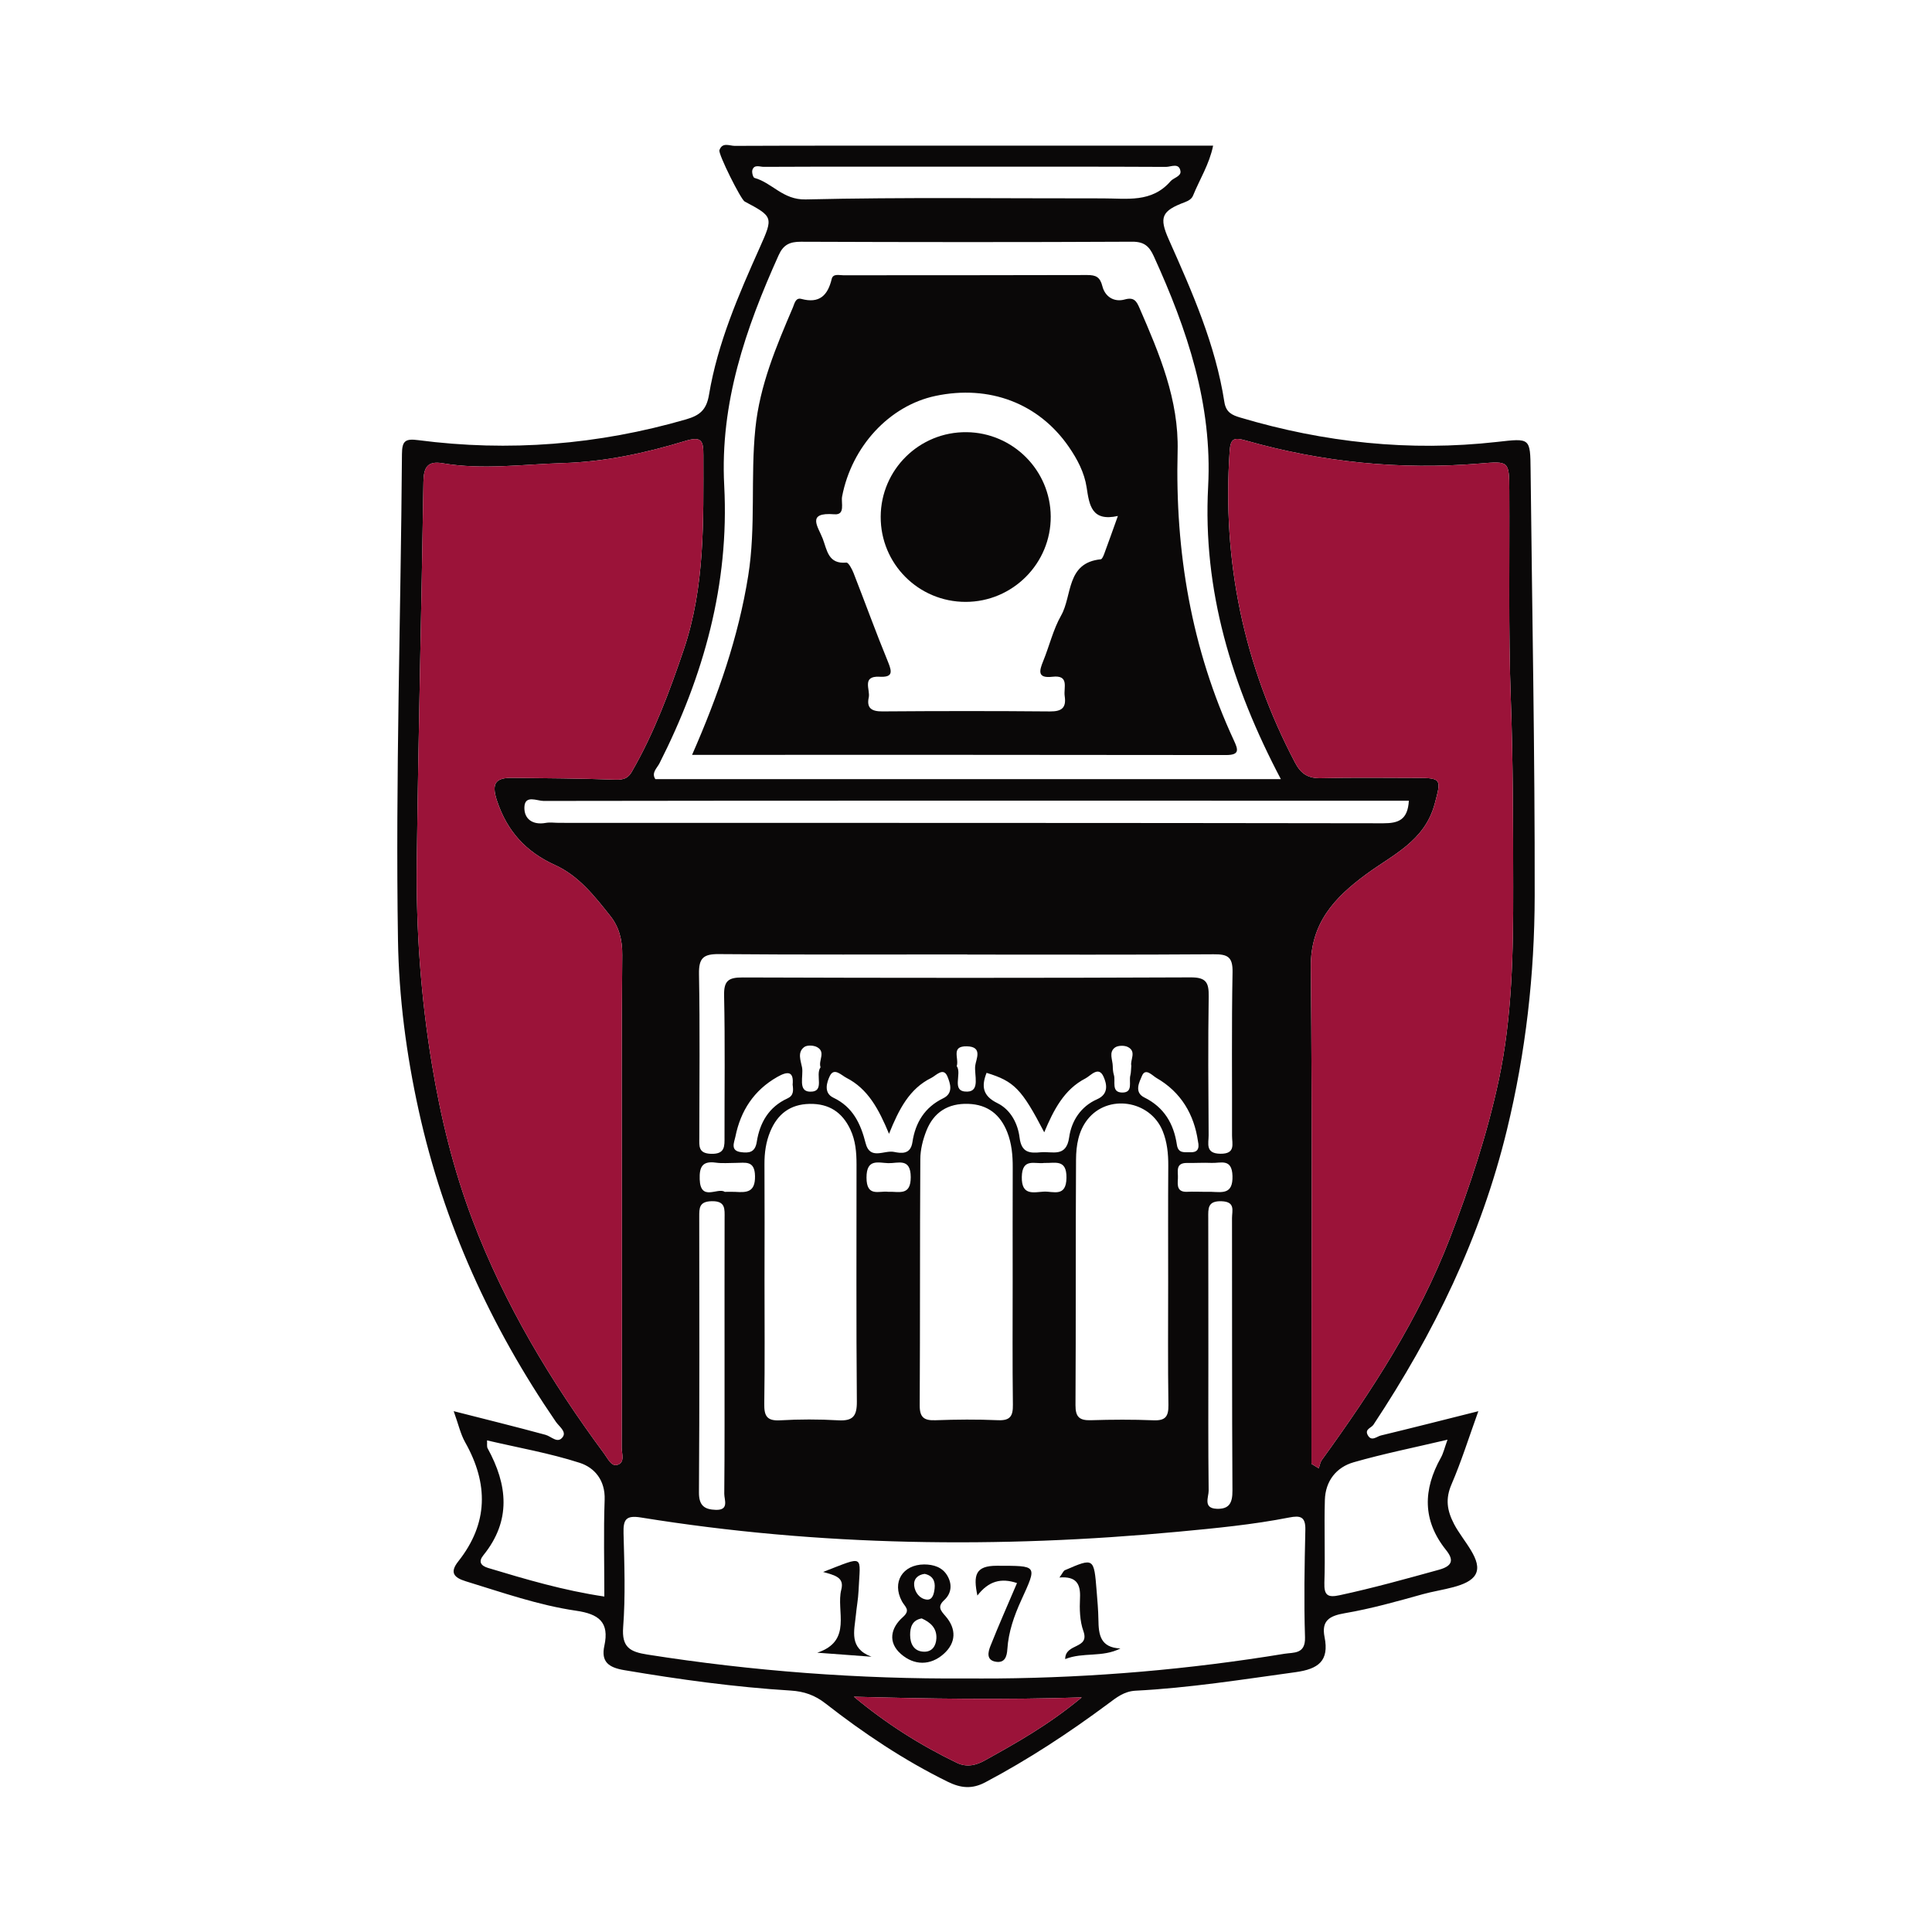 <?xml version="1.0" encoding="utf-8"?>
<!-- Generator: Adobe Illustrator 17.0.0, SVG Export Plug-In . SVG Version: 6.00 Build 0)  -->
<!DOCTYPE svg PUBLIC "-//W3C//DTD SVG 1.1//EN" "http://www.w3.org/Graphics/SVG/1.1/DTD/svg11.dtd">
<svg version="1.1" id="Layer_1" xmlns="http://www.w3.org/2000/svg" xmlns:xlink="http://www.w3.org/1999/xlink" x="0px" y="0px"
	 width="200px" height="200px" viewBox="0 0 200 200" enable-background="new 0 0 200 200" xml:space="preserve">

<g>
	<path fill="#0A0808" d="M153.038,146.087c-0.983,2.724-1.757,5.201-2.778,7.572c-0.651,1.513-0.467,2.706,0.272,4.126
		c0.903,1.733,3.028,3.775,2.201,5.219c-0.741,1.293-3.516,1.489-5.434,2.024c-2.673,0.746-5.359,1.505-8.089,1.971
		c-1.61,0.275-2.428,0.786-2.091,2.473c0.492,2.468-0.638,3.305-3.008,3.631c-5.508,0.759-10.999,1.632-16.557,1.918
		c-1.2,0.062-1.987,0.715-2.851,1.357c-4.042,3.003-8.239,5.76-12.696,8.121c-1.374,0.728-2.531,0.62-3.91-0.058
		c-4.529-2.228-8.689-5.013-12.65-8.105c-1.091-0.852-2.209-1.243-3.587-1.328c-5.785-0.357-11.518-1.147-17.234-2.114
		c-1.607-0.272-2.428-0.847-2.063-2.521c0.537-2.463-0.585-3.291-2.935-3.633c-3.895-0.568-7.629-1.889-11.393-3.04
		c-1.255-0.384-1.704-0.916-0.797-2.062c3.124-3.942,3.133-8.046,0.717-12.33c-0.483-0.857-0.698-1.865-1.189-3.224
		c3.358,0.857,6.441,1.615,9.503,2.448c0.619,0.168,1.268,0.965,1.793,0.217c0.392-0.56-0.392-1.087-0.722-1.57
		c-6.747-9.845-11.612-20.508-14.191-32.197c-1.286-5.829-2.058-11.726-2.151-17.676c-0.263-16.769,0.294-33.534,0.412-50.301
		c0.01-1.366,0.345-1.615,1.681-1.441c9.387,1.224,18.631,0.488,27.735-2.152c1.409-0.408,2.107-0.975,2.369-2.543
		c0.897-5.366,3.058-10.33,5.265-15.264c1.398-3.127,1.386-3.173-1.576-4.747c-0.395-0.21-2.745-4.918-2.611-5.308
		c0.299-0.868,1.054-0.448,1.583-0.45c7.11-0.031,14.219-0.021,21.329-0.021c9.348,0,18.696,0,28.196,0
		c-0.39,1.928-1.394,3.487-2.076,5.165c-0.14,0.345-0.454,0.537-0.855,0.688c-2.405,0.902-2.689,1.552-1.647,3.886
		c2.421,5.429,4.825,10.867,5.743,16.799c0.169,1.09,0.818,1.362,1.649,1.609c8.689,2.588,17.539,3.539,26.565,2.523
		c3.456-0.389,3.451-0.447,3.487,2.943c0.158,14.68,0.445,29.361,0.423,44.041c-0.013,8.15-0.92,16.176-2.868,24.208
		c-2.705,11.15-7.575,21.109-13.827,30.549c-0.217,0.327-0.898,0.449-0.607,1.033c0.383,0.766,0.946,0.181,1.38,0.077
		C146.222,147.811,149.486,146.978,153.038,146.087z M64.375,124.136c0-8.421-0.046-16.842,0.042-25.263
		c0.016-1.564-0.322-2.901-1.241-4.058c-1.627-2.046-3.263-4.152-5.719-5.266c-3.011-1.365-4.967-3.502-6.017-6.683
		c-0.607-1.839-0.075-2.366,1.615-2.345c3.471,0.043,6.944,0.057,10.412,0.183c0.851,0.031,1.457,0.022,1.933-0.804
		c2.311-4.002,3.913-8.312,5.384-12.656c2.211-6.527,2.029-13.334,2.03-20.109c0-1.49-0.145-2.016-1.919-1.475
		c-4.096,1.248-8.29,2.148-12.613,2.278c-4.157,0.125-8.312,0.724-12.466,0.018c-1.579-0.269-1.959,0.45-1.982,1.917
		c-0.203,13.118-0.527,26.233-0.687,39.351c-0.086,7.009,0.415,13.98,1.56,20.925c0.915,5.544,2.236,10.948,4.222,16.18
		c3.317,8.736,8.082,16.674,13.625,24.166c0.37,0.5,0.721,1.296,1.303,1.159c0.889-0.21,0.498-1.172,0.501-1.792
		C64.388,141.287,64.378,132.712,64.375,124.136z M135.762,151.538c0.252,0.153,0.505,0.306,0.757,0.459
		c0.104-0.29,0.147-0.624,0.321-0.864c5.212-7.193,10.013-14.562,13.254-22.957c2.069-5.361,3.86-10.769,5.053-16.341
		c1.409-6.577,1.508-13.322,1.499-20.034c-0.009-6.484-0.013-12.966-0.248-19.452c-0.259-7.179-0.117-14.372-0.155-21.559
		c-0.016-3.095-0.019-3.058-3.084-2.804c-8.201,0.68-16.27-0.132-24.176-2.379c-1.263-0.359-1.599-0.208-1.689,1.095
		c-0.785,11.391,1.451,22.128,6.766,32.241c0.627,1.194,1.379,1.648,2.717,1.614c3.321-0.085,6.645-0.031,9.968-0.03
		c2.525,0.001,2.437,0.191,1.779,2.668c-1.033,3.888-4.359,5.283-7.145,7.342c-3.215,2.376-5.727,5.014-5.683,9.568
		c0.157,16.382,0.064,32.767,0.065,49.15C135.762,150.016,135.762,150.777,135.762,151.538z M99.996,173.755
		c1.081,0,2.162,0.008,3.243-0.001c9.976-0.084,19.887-0.94,29.73-2.557c0.943-0.155,2.181,0.069,2.125-1.705
		c-0.117-3.703-0.051-7.414,0.035-11.119c0.032-1.362-0.504-1.511-1.664-1.283c-3.789,0.744-7.629,1.109-11.471,1.471
		c-18.608,1.753-37.163,1.515-55.64-1.469c-1.563-0.252-1.843,0.21-1.806,1.626c0.086,3.241,0.206,6.5-0.039,9.726
		c-0.16,2.104,0.731,2.555,2.501,2.835C77.942,173.001,88.935,173.824,99.996,173.755z M132.594,80.657
		c-5.111-9.7-8.095-19.579-7.528-30.286c0.452-8.522-2.175-16.273-5.63-23.855c-0.463-1.016-0.989-1.5-2.225-1.494
		c-11.435,0.057-22.87,0.048-34.305,0.004c-1.153-0.004-1.813,0.309-2.299,1.387c-3.421,7.593-6.086,15.311-5.636,23.859
		c0.537,10.194-2.124,19.712-6.706,28.753c-0.251,0.494-0.86,0.972-0.422,1.633C89.328,80.657,110.787,80.657,132.594,80.657z
		 M120.928,132.723c0-4.008-0.018-8.017,0.011-12.025c0.009-1.252-0.115-2.479-0.584-3.628c-1.302-3.186-5.68-3.849-7.78-1.175
		c-0.938,1.194-1.175,2.686-1.184,4.128c-0.053,8.479-0.005,16.958-0.057,25.437c-0.008,1.252,0.432,1.596,1.604,1.56
		c2.156-0.067,4.319-0.08,6.473,0.008c1.236,0.05,1.561-0.391,1.543-1.587C120.888,141.203,120.928,136.962,120.928,132.723z
		 M104.831,132.663c0-3.941-0.01-7.882,0.006-11.823c0.005-1.25-0.108-2.478-0.568-3.641c-0.716-1.813-2.013-2.857-4.026-2.927
		c-2.104-0.073-3.587,0.865-4.345,2.789c-0.362,0.917-0.621,1.943-0.627,2.921c-0.052,8.5-0.015,17-0.063,25.5
		c-0.007,1.251,0.451,1.582,1.623,1.54c2.161-0.078,4.33-0.097,6.489-0.003c1.269,0.055,1.55-0.442,1.534-1.605
		C104.799,141.164,104.832,136.913,104.831,132.663z M79.142,132.57c0,4.247,0.041,8.494-0.025,12.739
		c-0.019,1.25,0.253,1.801,1.635,1.722c2.001-0.115,4.018-0.115,6.019-0.001c1.515,0.086,1.943-0.422,1.93-1.943
		c-0.073-8.183-0.031-16.368-0.034-24.552c0-1.24-0.098-2.465-0.64-3.615c-0.842-1.787-2.209-2.684-4.216-2.646
		c-2.024,0.038-3.326,1.061-4.073,2.856c-0.449,1.078-0.608,2.217-0.601,3.395C79.161,124.54,79.146,128.555,79.142,132.57z
		 M145.845,82.888c-6.205,0-12.302,0.001-18.399,0c-23.725-0.002-47.451-0.012-71.176,0.025c-0.671,0.001-1.931-0.658-1.984,0.628
		c-0.051,1.233,0.845,1.891,2.203,1.646c0.449-0.081,0.925-0.006,1.389-0.006c28.44,0.005,56.88-0.002,85.32,0.044
		C144.764,85.227,145.728,84.879,145.845,82.888z M100.136,98.817c0-0.005,0-0.009,0-0.014c-8.578,0-17.157,0.04-25.734-0.035
		c-1.62-0.014-2.071,0.443-2.042,2.065c0.101,5.64,0.04,11.282,0.032,16.923c-0.001,0.869-0.128,1.647,1.221,1.687
		c1.466,0.044,1.391-0.802,1.389-1.768c-0.008-4.869,0.063-9.739-0.044-14.605c-0.034-1.559,0.457-1.888,1.932-1.883
		c15.456,0.052,30.912,0.059,46.368-0.008c1.612-0.007,1.888,0.542,1.866,1.973c-0.074,4.79-0.037,9.582-0.007,14.373
		c0.005,0.83-0.375,1.891,1.213,1.911c1.61,0.021,1.208-1.026,1.21-1.869c0.016-5.641-0.055-11.284,0.053-16.924
		c0.031-1.599-0.52-1.868-1.956-1.857C117.138,98.848,108.637,98.817,100.136,98.817z M149.846,149.037
		c-3.475,0.82-6.631,1.452-9.716,2.337c-1.81,0.519-2.921,1.954-2.98,3.893c-0.086,2.855,0.046,5.718-0.051,8.572
		c-0.044,1.31,0.348,1.563,1.567,1.301c3.47-0.745,6.881-1.698,10.3-2.641c1.498-0.413,1.489-1.089,0.726-2.043
		c-2.464-3.079-2.379-6.254-0.53-9.561C149.418,150.436,149.534,149.899,149.846,149.037z M62.561,165.273
		c0-3.415-0.087-6.721,0.032-10.021c0.072-2.01-1.039-3.322-2.581-3.82c-3.098-0.999-6.336-1.562-9.594-2.323
		c0.023,0.384-0.036,0.644,0.06,0.818c2.077,3.785,2.465,7.486-0.443,11.077c-0.517,0.639-0.297,1.073,0.503,1.313
		C54.434,163.49,58.331,164.646,62.561,165.273z M100.112,17.256c-3.47,0-6.941,0-10.411,0c-3.547,0-7.095-0.009-10.642,0.016
		c-0.402,0.003-0.984-0.283-1.175,0.332c-0.074,0.237,0.074,0.773,0.22,0.813c1.846,0.512,2.938,2.283,5.295,2.228
		c10.251-0.24,20.511-0.097,30.767-0.108c2.475-0.003,5.058,0.486,7.019-1.787c0.279-0.323,1.088-0.5,1.019-1.011
		c-0.126-0.932-0.993-0.46-1.503-0.462C113.838,17.242,106.975,17.254,100.112,17.256z M111.979,175.714
		c-8.267,0.265-15.905,0.139-23.584-0.071c3.334,2.779,6.867,5.018,10.669,6.847c1.062,0.511,2.048,0.213,2.869-0.243
		C105.202,180.427,108.489,178.611,111.979,175.714z M75.005,140.497c0-4.791-0.006-9.583,0.005-14.374
		c0.002-0.958,0.124-1.816-1.355-1.774c-1.292,0.036-1.271,0.718-1.27,1.637c0.012,9.505,0.032,19.011-0.029,28.516
		c-0.009,1.372,0.586,1.765,1.75,1.798c1.4,0.04,0.865-1.042,0.87-1.661C75.021,149.926,75.001,145.211,75.005,140.497z
		 M125.09,140.43c0,4.627-0.026,9.255,0.029,13.881c0.008,0.665-0.615,1.829,0.85,1.879c1.275,0.044,1.621-0.603,1.613-1.866
		c-0.057-9.408-0.029-18.817-0.045-28.225c-0.001-0.757,0.382-1.701-1.088-1.747c-1.459-0.046-1.374,0.765-1.371,1.734
		C125.092,130.868,125.084,135.649,125.09,140.43z M92.031,117.371c-1.058-2.54-2.168-4.65-4.414-5.796
		c-0.519-0.265-1.277-1.109-1.717-0.184c-0.293,0.616-0.682,1.741,0.371,2.242c2.024,0.963,2.829,2.697,3.342,4.721
		c0.45,1.772,1.933,0.688,2.927,0.89c0.776,0.158,1.723,0.287,1.916-1.013c0.299-2.017,1.279-3.615,3.181-4.534
		c1.111-0.537,0.707-1.588,0.456-2.226c-0.417-1.06-1.193-0.127-1.676,0.11C94.144,112.695,93.055,114.828,92.031,117.371z
		 M102.13,111.06c-0.544,1.376-0.421,2.38,1.114,3.132c1.387,0.68,2.124,2.126,2.302,3.569c0.195,1.578,1.046,1.632,2.203,1.521
		c1.176-0.113,2.632,0.577,2.929-1.539c0.24-1.716,1.215-3.211,2.891-3.947c1.271-0.559,0.976-1.646,0.673-2.33
		c-0.515-1.164-1.335-0.107-1.878,0.173c-2.204,1.134-3.289,3.252-4.265,5.576C105.76,112.721,104.988,111.937,102.13,111.06z
		 M124.012,118.135c-0.396-2.734-1.724-5.07-4.301-6.548c-0.413-0.237-1.129-1.085-1.491-0.221
		c-0.254,0.607-0.861,1.698,0.236,2.241c2.058,1.018,3.053,2.725,3.374,4.893c0.138,0.932,0.788,0.761,1.378,0.782
		C123.901,119.308,124.209,118.995,124.012,118.135z M82.054,112.283c0.129-1.369-0.474-1.433-1.585-0.801
		c-2.433,1.386-3.802,3.504-4.342,6.188c-0.118,0.585-0.566,1.455,0.587,1.601c0.801,0.101,1.451,0.053,1.625-1.06
		c0.308-1.978,1.246-3.622,3.169-4.498C82.152,113.421,82.138,112.927,82.054,112.283z M75.022,123.38
		c0.486,0,0.795-0.016,1.103,0.003c1.164,0.071,2.056,0.061,2.034-1.62c-0.022-1.678-1.016-1.379-1.99-1.381
		c-0.695-0.001-1.4,0.068-2.082-0.027c-1.409-0.197-1.697,0.487-1.654,1.726C72.512,124.42,74.311,122.889,75.022,123.38z
		 M124.731,123.377c0.229,0,0.458-0.007,0.686,0.001c1.157,0.044,2.218,0.253,2.169-1.63c-0.049-1.882-1.222-1.32-2.171-1.364
		c-0.836-0.038-1.676,0.02-2.514,0.005c-1.276-0.022-0.921,0.911-0.965,1.611c-0.045,0.712-0.097,1.423,0.967,1.375
		C123.511,123.348,124.121,123.371,124.731,123.377z M91.934,123.375c1.112-0.052,2.347,0.469,2.345-1.515
		c-0.003-2.046-1.327-1.42-2.323-1.451c-1.036-0.032-2.256-0.505-2.255,1.495C89.703,123.965,91.014,123.25,91.934,123.375z
		 M108.091,120.388c-0.927,0.143-2.279-0.573-2.314,1.451c-0.034,1.972,1.216,1.577,2.275,1.519
		c0.973-0.053,2.324,0.623,2.348-1.435C110.424,119.94,109.205,120.434,108.091,120.388z M117.112,110.319
		c-0.135-0.592,0.576-1.476-0.369-1.94c-0.358-0.176-1.016-0.161-1.322,0.061c-0.67,0.487-0.238,1.268-0.228,1.928
		c0.004,0.304,0.028,0.62,0.116,0.909c0.199,0.656-0.304,1.797,0.844,1.822c1.188,0.026,0.687-1.117,0.859-1.772
		C117.088,111.035,117.075,110.719,117.112,110.319z M84.943,110.483c-0.249-0.707,0.571-1.57-0.358-2.084
		c-0.352-0.195-1.031-0.228-1.327-0.013c-0.748,0.543-0.356,1.44-0.23,2.115c0.165,0.882-0.457,2.48,0.82,2.509
		C85.459,113.047,84.35,111.287,84.943,110.483z M99.041,110.364c0.582,0.801-0.653,2.683,1.095,2.64
		c1.353-0.033,0.703-1.741,0.818-2.684c0.084-0.683,0.818-1.971-0.866-2.006C98.392,108.28,99.306,109.569,99.041,110.364z"/>
	<path fill="#9B1339" d="M64.376,124.136c0.001,8.575,0.012,17.151-0.019,25.726c-0.002,0.619,0.388,1.582-0.501,1.792
		c-0.581,0.137-0.933-0.659-1.303-1.159c-5.543-7.492-10.308-15.43-13.625-24.166c-1.986-5.232-3.308-10.636-4.222-16.18
		c-1.146-6.945-1.646-13.916-1.56-20.925c0.16-13.118,0.485-26.234,0.687-39.351c0.023-1.467,0.402-2.186,1.982-1.917
		c4.154,0.707,8.309,0.107,12.466-0.018c4.323-0.13,8.517-1.031,12.613-2.278c1.775-0.541,1.92-0.014,1.919,1.475
		c-0.001,6.776,0.181,13.582-2.03,20.109c-1.471,4.344-3.073,8.655-5.384,12.656c-0.477,0.825-1.082,0.835-1.933,0.804
		c-3.468-0.127-6.941-0.14-10.412-0.183c-1.69-0.021-2.222,0.506-1.615,2.345c1.05,3.181,3.006,5.319,6.017,6.683
		c2.457,1.114,4.092,3.22,5.719,5.266c0.919,1.157,1.258,2.494,1.241,4.058C64.328,107.294,64.375,115.715,64.376,124.136z"/>
	<path fill="#9B1339" d="M135.762,151.538c0-0.761,0-1.522,0-2.282c-0.001-16.384,0.092-32.768-0.065-49.15
		c-0.044-4.554,2.468-7.192,5.683-9.568c2.786-2.059,6.111-3.454,7.145-7.342c0.658-2.476,0.745-2.667-1.779-2.668
		c-3.323-0.001-6.647-0.055-9.968,0.03c-1.338,0.034-2.089-0.42-2.717-1.614c-5.314-10.113-7.551-20.85-6.766-32.241
		c0.09-1.303,0.426-1.455,1.689-1.095c7.906,2.248,15.975,3.059,24.176,2.379c3.065-0.254,3.067-0.291,3.084,2.804
		c0.038,7.187-0.104,14.38,0.155,21.559c0.234,6.486,0.239,12.969,0.248,19.452c0.009,6.711-0.09,13.456-1.499,20.034
		c-1.194,5.572-2.984,10.98-5.053,16.341c-3.241,8.395-8.042,15.764-13.254,22.957c-0.174,0.24-0.217,0.574-0.321,0.864
		C136.267,151.844,136.014,151.691,135.762,151.538z"/>
	<path fill="#9B1339" d="M111.979,175.714c-3.49,2.897-6.776,4.712-10.047,6.533c-0.82,0.457-1.806,0.754-2.869,0.243
		c-3.802-1.829-7.335-4.068-10.669-6.847C96.074,175.853,103.712,175.98,111.979,175.714z"/>
	<path fill="#0A0808" d="M95.665,161.95c0.979,0.003,1.874,0.28,2.391,1.144c0.524,0.875,0.467,1.83-0.305,2.543
		c-0.749,0.691-0.37,1.09,0.133,1.671c1.147,1.323,1.09,2.757-0.187,3.898c-1.387,1.24-3.066,1.209-4.429,0.018
		c-1.377-1.202-1.074-2.695,0.189-3.814c0.851-0.754,0.223-1.058-0.093-1.648C92.307,163.788,93.437,161.969,95.665,161.95z
		 M95.417,167.539c-1.005,0.17-1.203,0.951-1.201,1.715c0.002,0.909,0.394,1.716,1.458,1.731c0.829,0.012,1.222-0.611,1.26-1.375
		C96.988,168.536,96.319,167.942,95.417,167.539z M95.715,162.927c-0.731,0.095-1.158,0.554-1.078,1.229
		c0.083,0.708,0.573,1.353,1.29,1.431c0.638,0.07,0.762-0.642,0.823-1.148C96.841,163.671,96.546,163.095,95.715,162.927z"/>
	<path fill="#0A0808" d="M105.279,163.878c-1.639-0.55-2.932-0.221-4.1,1.292c-0.433-2.102-0.228-3.09,2.028-3.083
		c4.21,0.015,4.192-0.115,2.51,3.57c-0.734,1.608-1.322,3.278-1.436,5.063c-0.05,0.792-0.278,1.442-1.177,1.306
		c-1.04-0.158-0.817-1.023-0.575-1.634C103.374,168.263,104.304,166.168,105.279,163.878z"/>
	<path fill="#0A0808" d="M115.986,170.65c-1.908,0.961-3.833,0.349-5.718,1.098c0.002-1.689,2.565-0.997,1.883-2.902
		c-0.378-1.056-0.404-2.293-0.349-3.436c0.069-1.428-0.371-2.251-2.127-2.108c0.32-0.439,0.404-0.687,0.565-0.757
		c3.001-1.297,3.007-1.293,3.282,2.134c0.08,1,0.171,2.002,0.186,3.004C113.729,169.185,113.878,170.555,115.986,170.65z"/>
	<path fill="#0A0808" d="M85.206,162.728c4.396-1.694,3.84-1.819,3.67,1.959c-0.038,0.844-0.199,1.682-0.279,2.526
		c-0.151,1.606-0.749,3.407,1.623,4.291c-1.873-0.139-3.746-0.278-5.619-0.417c3.697-1.222,1.92-4.338,2.49-6.53
		C87.417,163.301,86.461,163.079,85.206,162.728z"/>
	<path fill="#0A0808" d="M71.644,78.142c2.708-6.177,4.796-12.194,5.811-18.541c0.809-5.058,0.223-10.176,0.741-15.255
		c0.456-4.468,2.161-8.486,3.886-12.524c0.157-0.368,0.27-1.04,0.869-0.879c1.869,0.503,2.735-0.349,3.147-2.066
		c0.138-0.575,0.767-0.382,1.199-0.382c8.417-0.009,16.834,0.005,25.251-0.024c0.897-0.003,1.329,0.203,1.57,1.157
		c0.274,1.086,1.203,1.685,2.325,1.372c0.943-0.263,1.208,0.171,1.511,0.869c2.065,4.753,4.091,9.511,3.953,14.85
		c-0.268,10.407,1.417,20.436,5.825,29.931c0.437,0.942,0.63,1.514-0.819,1.512C108.617,78.132,90.321,78.142,71.644,78.142z
		 M115.723,53.413c-2.724,0.605-2.958-1.125-3.235-2.958c-0.233-1.539-0.963-2.92-1.847-4.201c-3.104-4.5-8.219-6.45-13.804-5.268
		c-4.787,1.013-8.675,5.245-9.664,10.419c-0.123,0.645,0.366,1.928-0.799,1.834c-2.963-0.239-1.667,1.307-1.199,2.542
		c0.443,1.167,0.559,2.639,2.44,2.458c0.215-0.021,0.579,0.658,0.739,1.065c1.207,3.082,2.33,6.198,3.59,9.257
		c0.456,1.107,0.401,1.562-0.908,1.495c-1.86-0.095-0.929,1.348-1.103,2.142c-0.242,1.107,0.3,1.454,1.402,1.446
		c5.787-0.042,11.575-0.049,17.361,0.003c1.223,0.011,1.703-0.381,1.521-1.59c-0.13-0.864,0.517-2.206-1.271-1.999
		c-1.575,0.183-1.37-0.604-0.953-1.625c0.641-1.567,1.029-3.266,1.856-4.721c1.166-2.052,0.509-5.457,4.104-5.814
		c0.139-0.014,0.279-0.358,0.358-0.571C114.764,56.106,115.197,54.879,115.723,53.413z"/>
	<path fill="#0A0808" d="M99.969,62.307c-4.887,0.003-8.821-3.939-8.8-8.819c0.021-4.882,4.008-8.804,8.895-8.749
		c4.792,0.054,8.673,3.941,8.707,8.72C108.805,58.315,104.837,62.304,99.969,62.307z"/>
</g>
</svg>
